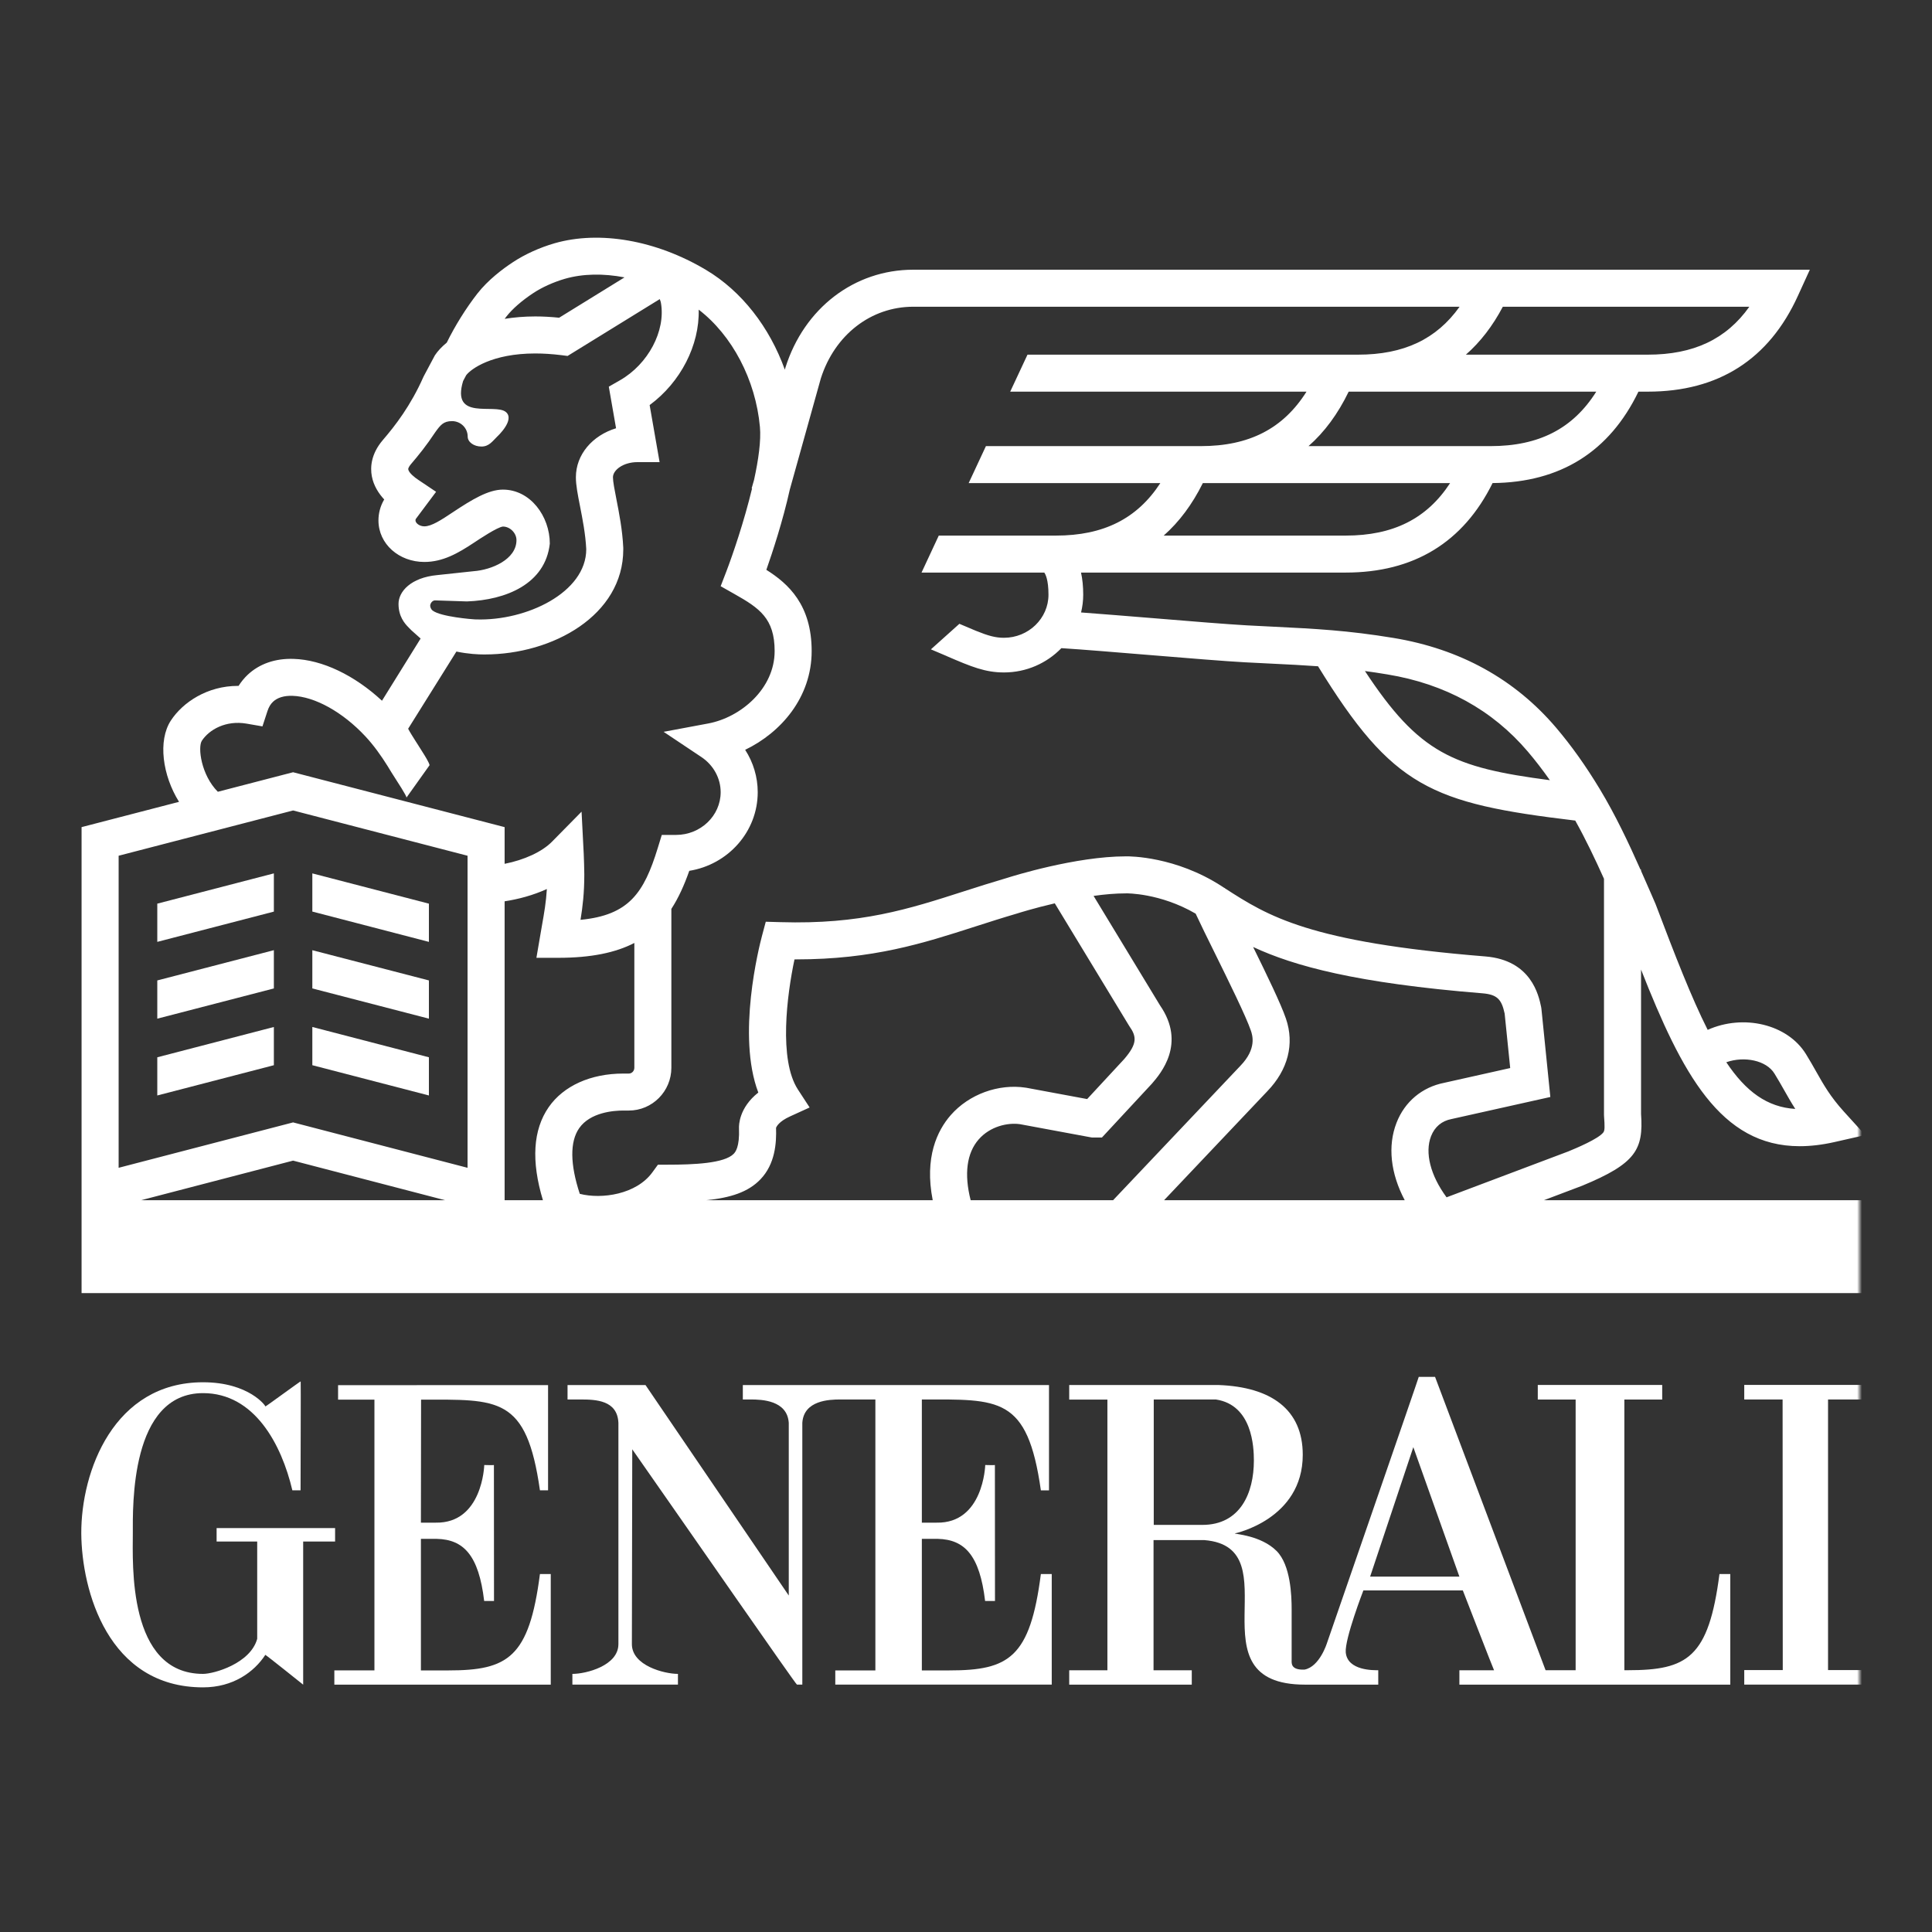 <?xml version="1.0" encoding="UTF-8"?>
<svg width="400px" height="400px" viewBox="0 0 400 400" version="1.1" xmlns="http://www.w3.org/2000/svg" xmlns:xlink="http://www.w3.org/1999/xlink">
    <rect x="0" y="0" width="400" height="400" fill="#333333" stroke="none"/>
    <title>Generali</title>
    <defs>
        <polygon id="path-1" points="9.64589326e-14 0 370 0 370 370 9.64589326e-14 370"></polygon>
    </defs>
    <g id="Generali" stroke="none" stroke-width="1" fill="none" fill-rule="evenodd">
        <g id="generali" transform="translate(15, 15)">
            <g id="g4837-Clipped" transform="translate(185, 185) scale(-1, 1) rotate(-180) translate(-185, -185) ">
                <g transform="translate(-0, 0)">
                    <mask id="mask-2" fill="white">
                        <use xlink:href="#path-1"></use>
                    </mask>
                    <g id="path-1"></g>
                    <g id="g4837" mask="url(#mask-2)">
                        <g transform="translate(1.829, 35.65)" id="Group">
                            <g transform="translate(0, 0)">
                                <g id="g4843" transform="translate(52.393, 0.565)" fill="#FFFFFF" fill-rule="nonzero">
                                    <path d="M17.923,33.536 L17.957,59.004 C33.923,59.004 39.785,59.802 42.566,40.232 L44.249,40.232 L44.249,62.017 L0.773,62 L0.773,59.004 L8.3,59.004 L8.3,2.953 L1.00893947e-13,2.953 L1.00893947e-13,0 L44.807,0 L44.807,22.901 L42.566,22.901 C40.335,5.588 35.94,2.944 23.631,2.944 L17.923,2.944 L17.923,30.18 L21.227,30.18 C26.755,30.043 29.897,26.815 31.021,17.313 L33.056,17.313 L33.038,45.468 C33.004,45.416 31.038,45.468 31.038,45.468 C31.038,45.33 30.644,33.365 20.987,33.536 L17.923,33.536 Z" id="path4845"></path>
                                </g>
                                <g id="g4847" transform="translate(0, 0)" fill="#FFFFFF" fill-rule="nonzero">
                                    <path d="M52.55,32.978 L28.018,32.978 L28.018,30.197 L36.421,30.197 L36.421,10.043 C35.005,4.927 27.46,2.79 25.211,2.79 C9.546,2.79 10.67,25.708 10.67,31.845 C10.67,37.459 10.104,60.918 25.211,60.918 C35.855,60.918 41.46,50.317 43.7,40.798 L45.4,40.798 C45.4,44.721 45.468,63.382 45.425,63.339 C45.468,63.485 38.129,58.068 38.104,58.154 C38.267,58.189 34.747,63.167 25.211,63.167 C6.722,63.167 -0.059,44.721 1.00824779e-13,31.845 C0.087,20.069 5.511,0 25.211,0 C31.408,0 35.769,3.15 38.104,6.73 C38.129,6.807 45.915,0.584 45.94,0.558 L45.94,30.197 L52.55,30.197 L52.55,32.978 Z" id="path4849"></path>
                                </g>
                                <g id="g4851" transform="translate(204.541, 0.563)" fill="#FFFFFF" fill-rule="nonzero">
                                    <path d="M62.3,22.369 L71.244,49.167 L80.781,22.369 L62.3,22.369 Z M27.562,33.073 L17.502,33.073 L17.502,59.038 L30.369,59.038 C37.923,57.897 38.232,49.167 38.232,46.395 C38.232,39.674 35.425,33.073 27.562,33.073 M134.626,22.901 C132.386,5.588 127.999,2.987 115.69,2.987 L114.935,2.987 L114.935,59.03 L122.772,59.03 L122.772,62.051 L97.012,62.051 L97.012,59.03 L104.849,59.03 L104.849,2.987 L98.626,2.987 L75.742,63.725 L72.369,63.725 C72.446,63.759 53.356,8.618 53.313,8.455 C53.356,8.618 51.871,3.725 48.729,3.116 C45.837,2.979 46.051,4.489 46.051,5.021 L46.051,15.639 C46.051,18.429 45.837,24.764 42.944,27.665 C39.691,30.936 34.146,31.176 34.275,31.305 C34.275,31.305 48.352,34.214 48.352,47.588 C48.352,56.961 41.828,61.622 30.927,62.034 L-2.54377637e-13,62.034 L-2.54377637e-13,59.021 L7.906,59.021 L7.906,2.979 L-2.54377637e-13,2.979 L-2.54377637e-13,1.74304985e-05 L25.373,1.74304985e-05 L25.373,2.979 L17.459,2.979 L17.459,29.923 L28.008,29.923 C46.317,28.412 24.867,-0.026 48.858,1.74304985e-05 L63.983,1.74304985e-05 L63.983,2.987 C63.141,2.987 57.596,2.833 57.253,6.687 C57.03,9.485 60.901,19.502 60.901,19.502 L81.493,19.502 C81.485,19.545 87.897,2.979 87.957,2.979 L80.781,2.979 L80.781,1.74304985e-05 L136.866,1.74304985e-05 L136.866,22.901 L134.626,22.901 Z" id="path4853"></path>
                                </g>
                                <g id="g4855" transform="translate(100.674, 0.566)" fill="#FFFFFF" fill-rule="nonzero">
                                    <path d="M73.356,59.038 C89.321,59.038 95.218,59.802 97.999,40.223 L99.682,40.223 L99.682,62.017 L36.292,62.017 L36.292,59.038 L37.948,59.038 C40.189,59.038 45.493,58.875 45.802,54.197 L45.802,54.197 L45.802,18.446 L16.146,62.017 L1.00894151e-13,62.017 L1.00894151e-13,59.038 L2.678,59.038 C5.863,59.038 10.326,58.892 10.532,54.197 L10.532,8.386 C10.532,3.914 3.837,2.223 1.039,2.223 L1.004,2.223 L1.004,0 L22.858,0 L22.858,2.223 C20.06,2.223 13.322,3.914 13.322,8.386 L13.399,48.721 C25.142,31.94 47.296,-0.034 47.502,0 L48.609,0 L48.609,54.197 C48.91,58.875 54.223,59.038 56.455,59.038 L63.734,59.038 L63.734,2.944 L55.433,2.944 L55.433,0 L100.248,0 L100.248,22.901 L97.999,22.901 C95.768,5.579 91.382,2.944 79.064,2.944 L73.356,2.944 L73.356,30.18 L76.661,30.18 C82.188,30.043 85.33,26.815 86.454,17.313 L88.497,17.313 L88.48,45.468 C88.437,45.416 86.48,45.468 86.48,45.468 C86.48,45.33 86.077,33.356 76.42,33.536 L73.356,33.536 L73.356,59.038 Z" id="path4857"></path>
                                </g>
                                <g id="g4859" transform="translate(344.299, 0.566)" fill="#FFFFFF" fill-rule="nonzero">
                                    <polygon id="path4861" points="25.287 59.03 25.287 62.051 0 62.051 0 59.03 7.94 59.03 7.974 3.013 0 3.013 0 0 25.287 0 25.287 3.013 17.348 3.013 17.348 59.03"></polygon>
                                </g>
                                <g id="g4863" transform="translate(0.059, 81.63)" fill="#FFFFFF" fill-rule="nonzero">
                                    <path d="M279.398,32.489 C280.153,34.42 281.612,35.648 283.629,36.034 L304.093,40.601 L302.247,58.849 L302.187,59.244 C301.681,61.639 300.162,68.918 290.651,69.699 C254.076,72.652 245.595,78.077 236.703,83.819 C236.685,83.845 236.677,83.871 236.668,83.897 L236.617,83.871 L236.042,84.248 C226.54,90.394 217.106,90.446 216.179,90.42 C205.819,90.412 192.711,86.309 191.638,85.965 C188.48,85.038 185.518,84.094 182.66,83.176 C171.201,79.493 161.304,76.3 144.686,76.798 L141.656,76.884 L140.875,73.957 C140.274,71.699 135.622,53.322 140.111,41.519 C136.085,38.352 136.094,34.687 136.111,34.189 C136.274,30.154 135.321,29.159 135.012,28.832 C133.089,26.85 126.72,26.584 121.356,26.584 L121.287,26.584 L119.33,26.584 L118.18,25.004 C114.875,20.446 107.725,19.382 103.15,20.549 C101.133,26.669 101.081,31.347 103.021,34.137 C105.313,37.433 110.171,37.794 112.154,37.794 L113.304,37.794 C118.162,37.794 122.111,41.768 122.111,46.652 L122.111,79.545 C123.596,81.828 124.78,84.463 125.819,87.424 C133.845,88.712 139.991,95.519 139.991,103.708 C139.991,106.849 139.064,109.888 137.39,112.48 C144.815,116.051 151.158,123.347 151.158,132.918 C151.158,142.48 146.343,146.866 141.776,149.742 C143.064,153.416 145.192,159.87 146.634,166.368 L153.055,189.372 C155.931,198.394 163.433,204.214 172.188,204.214 L285.303,204.214 C280.514,197.475 273.715,194.291 264.29,194.291 L195.844,194.291 L192.265,186.634 L253.612,186.634 C248.788,178.969 241.733,175.355 231.716,175.355 L187.235,175.355 L183.664,167.699 L223.346,167.699 C218.54,160.317 211.561,156.832 201.724,156.832 L177.475,156.832 L173.905,149.175 L199.321,149.175 C199.553,148.858 200.188,147.699 200.188,144.592 C200.188,139.682 196.05,135.673 190.969,135.673 C189.218,135.673 187.733,136.077 185.115,137.141 C183.99,137.622 182.866,138.094 181.742,138.566 L175.845,133.278 C176.952,132.806 178.051,132.334 179.158,131.871 L179.158,131.862 C184.265,129.656 187.106,128.497 190.969,128.497 C195.647,128.497 199.87,130.437 202.857,133.527 C207.218,133.253 214.239,132.669 221.046,132.111 C229.175,131.441 236.857,130.815 240.823,130.6 C242.814,130.497 244.677,130.403 246.454,130.317 C249.827,130.154 252.917,129.999 255.999,129.776 C271.441,104.703 279.355,101.407 309.252,97.828 C311.406,93.965 313.355,89.888 315.2,85.776 L315.2,36.97 L315.209,36.687 C315.372,34.438 315.372,33.682 315.071,33.27 C314.033,31.914 309.415,29.991 307.81,29.33 L282.608,19.828 C279.269,24.352 278.067,29.081 279.398,32.489 M273.947,19.227 L224.119,19.227 L245.475,41.768 C249.784,46.223 251.158,51.579 249.346,56.841 C248.308,59.88 245.492,65.691 242.557,71.656 C251.029,67.716 263.878,64.18 290.024,62.068 C293.174,61.811 294.007,60.738 294.634,57.871 L295.784,46.592 L282.119,43.536 C277.535,42.635 273.939,39.622 272.248,35.262 C270.376,30.455 271.011,24.79 273.947,19.227 M184.076,19.227 C182.694,24.652 183.261,28.978 185.733,31.811 C188.093,34.515 191.724,35.339 194.291,34.97 L208.857,32.266 L209.226,32.206 L211.252,32.206 L221.544,43.296 L221.638,43.399 C223.398,45.45 228.746,51.648 223.286,59.562 L209.527,82.231 C211.81,82.558 214.093,82.755 216.205,82.755 L216.299,82.764 C216.368,82.755 223.269,82.858 230.66,78.558 C231.655,76.412 233.046,73.588 234.6,70.446 C237.484,64.592 241.08,57.304 242.085,54.36 C242.402,53.433 243.372,50.626 239.93,47.064 L213.561,19.227 L184.076,19.227 Z M179.948,36.841 C177.175,33.665 174.471,28.12 176.222,19.227 L129.313,19.227 C134.351,19.725 138.016,20.91 140.54,23.536 C143.613,26.729 143.888,31.099 143.785,34.214 C143.888,34.489 144.394,35.545 146.695,36.584 L150.737,38.429 L148.308,42.154 C144.3,48.317 146.051,61.777 147.604,69.09 L147.965,69.09 C163.87,69.09 174.162,72.394 185.012,75.888 C187.845,76.798 190.763,77.734 193.844,78.635 L193.939,78.669 C193.999,78.686 197.175,79.691 201.493,80.695 L216.789,55.493 L216.917,55.287 C218.445,53.116 218.634,51.674 215.862,48.446 L208.196,40.171 L195.63,42.506 L195.518,42.523 C189.845,43.399 183.733,41.167 179.948,36.841 M96.721,38.506 C93.459,33.811 93.064,27.339 95.519,19.227 L87.588,19.227 L87.588,81.115 C90.429,81.545 93.484,82.36 96.334,83.656 C96.171,80.961 95.802,78.824 95.296,75.974 C95.175,75.313 95.055,74.618 94.935,73.879 L94.171,69.416 L98.712,69.416 C105.493,69.416 110.557,70.48 114.446,72.489 L114.446,46.652 C114.446,45.991 113.931,45.45 113.304,45.45 L112.154,45.45 C105.416,45.45 99.793,42.918 96.721,38.506 M79.914,25.94 L43.794,35.339 L7.674,25.94 L7.674,90.549 L43.794,99.922 L79.914,90.549 L79.914,25.94 Z M12.309,19.227 L43.794,27.425 L75.279,19.227 L12.309,19.227 L12.309,19.227 Z M24.901,114.351 C26.412,116.652 29.863,118.643 34.18,117.896 L37.45,117.33 L38.48,120.48 C38.755,121.321 39.124,121.948 39.639,122.429 C40.558,123.296 41.931,123.708 43.674,123.656 C48.292,123.51 54.077,120.291 58.772,115.253 C60.48,113.424 61.991,111.304 63.339,109.15 C63.605,108.703 63.905,108.214 64.171,107.785 C64.549,107.184 64.867,106.695 64.935,106.583 C65.107,106.291 67.425,102.798 67.261,102.575 C68.849,104.806 70.437,107.038 72.025,109.261 C72.068,109.321 72,109.527 71.862,109.819 C71.51,110.583 70.669,111.905 70.163,112.695 C70.043,112.884 69.922,113.072 69.802,113.261 C69.794,113.278 69.776,113.296 69.776,113.313 C69.725,113.39 69.51,113.725 69.236,114.154 C68.704,114.987 67.948,116.188 67.613,116.841 L77.605,132.823 C80.103,132.3 82.223,132.222 83.236,132.222 L83.485,132.222 C97.579,132.222 112.154,140.351 112.154,153.965 L112.154,154.291 C111.982,157.999 111.287,161.536 110.729,164.377 C110.36,166.248 110.017,168.016 110.017,168.9 C110.017,170.385 112.111,172.042 115.115,172.042 L119.673,172.042 L117.613,183.853 C124.025,188.574 127.965,196.265 127.768,203.613 C134.677,198.308 139.553,189.123 140.446,179.338 C140.703,176.506 140.145,172.531 139.227,168.351 L138.729,166.609 L138.815,166.583 C137.184,159.767 134.772,152.746 133.501,149.424 L132.317,146.351 L135.184,144.729 C140.334,141.819 143.493,139.69 143.493,132.918 C143.493,125.15 136.497,119.193 129.742,117.931 L120.506,116.205 L128.317,110.987 C130.823,109.321 132.317,106.592 132.317,103.708 C132.317,98.832 128.171,94.858 123.072,94.858 L120.128,94.858 L119.296,92.154 C116.429,82.815 113.313,78.249 103.304,77.279 C103.759,80.111 104.085,82.841 104.085,86.703 C104.085,87.613 104.008,90.154 103.965,90.969 L103.519,99.673 L97.399,93.459 C95.321,91.347 91.639,89.673 87.588,88.875 L87.588,96.472 L43.794,107.836 L28.214,103.793 C24.738,107.27 24.034,113.012 24.901,114.351 M72.197,142.48 C72.309,143.004 72.738,143.424 73.193,143.416 L79.785,143.201 C87.828,143.484 96.017,146.798 96.944,155.167 C96.944,160.832 92.918,166.351 87.236,166.351 C84.197,166.351 80.781,164.257 76.944,161.716 C74.446,160.051 72.463,158.746 70.97,158.746 C69.957,158.746 69.133,159.424 69.133,159.973 C69.133,160.068 69.15,160.162 69.184,160.257 L73.399,165.896 L69.759,168.342 C68.978,168.849 67.776,169.81 67.639,170.523 C67.57,170.857 68.06,171.467 68.214,171.647 C69.725,173.407 71.459,175.553 73.201,178.197 C74.283,179.699 74.901,180.531 76.703,180.531 C78.489,180.531 79.94,179.098 79.94,177.347 C79.94,176.188 81.218,175.269 82.798,175.269 C84.377,175.269 85.09,176.394 86.068,177.347 C86.068,177.347 89.819,180.797 87.836,182.428 C85.562,184.282 76.463,180.488 78.995,188.84 L79.63,190.033 C80.6,191.321 84.952,194.54 93.939,194.54 C95.639,194.54 97.442,194.42 99.278,194.196 L100.626,194.025 L119.708,205.793 C119.879,205.389 119.931,205.106 119.931,205.106 L119.956,204.986 C120.952,199.209 117.304,192.334 111.484,188.995 L109.158,187.664 L110.66,179.055 C105.759,177.553 102.343,173.621 102.343,168.9 C102.343,167.27 102.721,165.347 103.201,162.909 C103.733,160.197 104.334,157.132 104.489,154.016 C104.489,145.064 92.128,139.132 81.673,139.476 L81.407,139.484 C80.97,139.493 74.317,140.025 72.686,141.313 C72.36,141.544 72.111,142.077 72.197,142.48 M88.008,202.248 C89.218,203.784 91.175,205.493 93.519,207.038 C95.347,208.248 97.733,209.321 100.068,209.999 C103.768,211.063 108.017,211.132 112.411,210.291 L98.875,201.939 C97.193,202.111 95.536,202.205 93.939,202.205 C91.648,202.205 89.536,202.016 87.596,201.707 C87.742,201.887 87.871,202.076 88.008,202.248 M294.256,204.214 L345.294,204.214 C340.513,197.475 333.706,194.291 324.282,194.291 L286.608,194.291 C289.612,196.926 292.162,200.239 294.256,204.214 M291.698,175.355 L254.024,175.355 C257.355,178.274 260.127,182.051 262.342,186.634 L313.604,186.634 C308.78,178.969 301.724,175.355 291.698,175.355 M261.715,156.832 L224.042,156.832 C227.261,159.673 229.964,163.304 232.145,167.699 L283.338,167.699 C278.531,160.325 271.552,156.832 261.715,156.832 M270.376,128.085 C282.308,126.12 292.084,120.746 299.423,112.12 C300.994,110.274 302.505,108.308 303.998,106.188 C283.921,108.823 276.934,111.742 265.707,128.789 C267.2,128.592 268.745,128.36 270.376,128.085 M350.487,45.459 C351.226,44.274 351.852,43.159 352.462,42.086 C353.208,40.764 353.947,39.468 354.805,38.129 C348.994,38.489 344.59,41.708 340.522,47.794 C344.273,49.107 348.814,48.18 350.487,45.459 M302.754,19.227 L310.582,22.189 L310.694,22.232 C321.809,26.832 323.389,29.708 322.874,37.099 L322.874,66.978 C331.329,45.502 339.32,30.403 355.715,30.412 C357.947,30.412 360.333,30.687 362.891,31.262 L369.286,32.712 L364.882,37.562 C362.075,40.661 360.711,43.064 359.14,45.845 C358.496,46.987 357.826,48.171 357.02,49.476 C353.183,55.699 344.058,57.811 336.668,54.498 C333.312,61.158 329.938,69.837 325.878,80.549 L324.994,82.592 C324.29,84.188 323.586,85.802 322.874,87.416 L322.874,87.682 L322.754,87.682 C320.239,93.339 317.552,99.012 314.342,104.334 C311.423,109.167 308.453,113.338 305.269,117.081 C296.719,127.124 285.398,133.364 271.63,135.639 C262.11,137.21 255.363,137.544 246.831,137.965 C245.063,138.042 243.209,138.145 241.243,138.248 C237.381,138.463 229.398,139.107 221.673,139.75 C216.471,140.171 211.132,140.609 206.935,140.918 C207.218,142.102 207.381,143.321 207.381,144.592 C207.381,146.3 207.226,147.819 206.926,149.175 L261.715,149.175 C275.835,149.175 286.059,155.424 292.136,167.707 C306.179,167.836 316.333,174.205 322.333,186.634 L324.282,186.634 C338.9,186.634 349.354,193.304 355.346,206.462 L357.818,211.879 L172.188,211.879 C159.991,211.879 149.604,203.913 145.725,191.613 L145.604,191.184 C142.446,199.982 136.669,207.45 129.261,211.853 C118.969,217.982 107.261,220.033 97.931,217.355 C94.849,216.462 91.776,215.072 89.287,213.424 C87.141,212.016 84.145,209.741 81.957,206.952 C79.588,203.913 77.296,200.231 75.613,196.789 C74.54,195.905 73.716,195.012 73.141,194.136 L70.918,189.965 L70.798,189.733 C68.146,183.724 64.91,179.561 62.386,176.626 C59.888,173.707 59.759,170.935 60.094,169.124 C60.463,167.149 61.528,165.527 62.661,164.308 L62.592,164.197 C61.854,162.918 61.467,161.458 61.467,159.973 C61.467,155.081 65.725,151.373 70.97,151.373 C74.781,151.373 77.897,153.149 81.193,155.33 C82.532,156.222 86.077,158.574 87.236,158.703 C88.703,158.703 90.042,157.364 90.042,155.896 C90.042,151.888 84.867,149.725 81.158,149.458 L73.622,148.652 C68.197,148.137 65.622,145.261 65.622,142.695 C65.622,140.111 66.858,138.66 67.725,137.793 L68.283,137.227 L70.197,135.519 L62.197,122.643 C56.498,127.922 49.828,131.124 43.914,131.304 C40.094,131.433 36.79,130.283 34.36,127.982 C33.656,127.313 33.038,126.549 32.506,125.716 L32.369,125.716 C26.051,125.716 20.97,122.334 18.481,118.532 C15.777,114.377 16.747,107.193 20.18,101.708 L1.10821629e-13,96.472 L1.10821629e-13,0 L370.135,0 L370.135,19.227 L302.754,19.227 L302.754,19.227 Z" id="path4865"></path>
                                </g>
                                <g id="g4867" transform="translate(47.836, 154.343)" fill="#FFFFFF" fill-rule="nonzero">
                                    <polygon id="path4869" points="24.137 7.914 -1.07647386e-13 14.18 -1.07647386e-13 6.275 24.137 0"></polygon>
                                </g>
                                <g id="g4871" transform="translate(15.736, 154.346)" fill="#FFFFFF" fill-rule="nonzero">
                                    <polygon id="path4873" points="-1.07646965e-13 0 24.137 6.266 24.137 14.18 -1.07646965e-13 7.914"></polygon>
                                </g>
                                <g id="g4875" transform="translate(15.736, 138.447)" fill="#FFFFFF" fill-rule="nonzero">
                                    <polygon id="path4877" points="-1.09593986e-13 0 24.137 6.257 24.137 14.18 -1.09593986e-13 7.914"></polygon>
                                </g>
                                <g id="g4879" transform="translate(47.836, 138.448)" fill="#FFFFFF" fill-rule="nonzero">
                                    <polygon id="path4881" points="24.137 7.914 -1.09593881e-13 14.172 -1.09593881e-13 6.257 24.137 0"></polygon>
                                </g>
                                <g id="g4883" transform="translate(47.836, 122.545)" fill="#FFFFFF" fill-rule="nonzero">
                                    <polygon id="path4885" points="24.137 7.906 -1.11541427e-13 14.18 -1.11541427e-13 6.266 24.137 0"></polygon>
                                </g>
                                <g id="g4887" transform="translate(15.736, 122.544)" fill="#FFFFFF" fill-rule="nonzero">
                                    <polygon id="path4889" points="-1.11541637e-13 0 24.137 6.266 24.137 14.18 -1.11541637e-13 7.906"></polygon>
                                </g>
                            </g>
                        </g>
                    </g>
                </g>
            </g>
        </g>
    </g>
</svg>